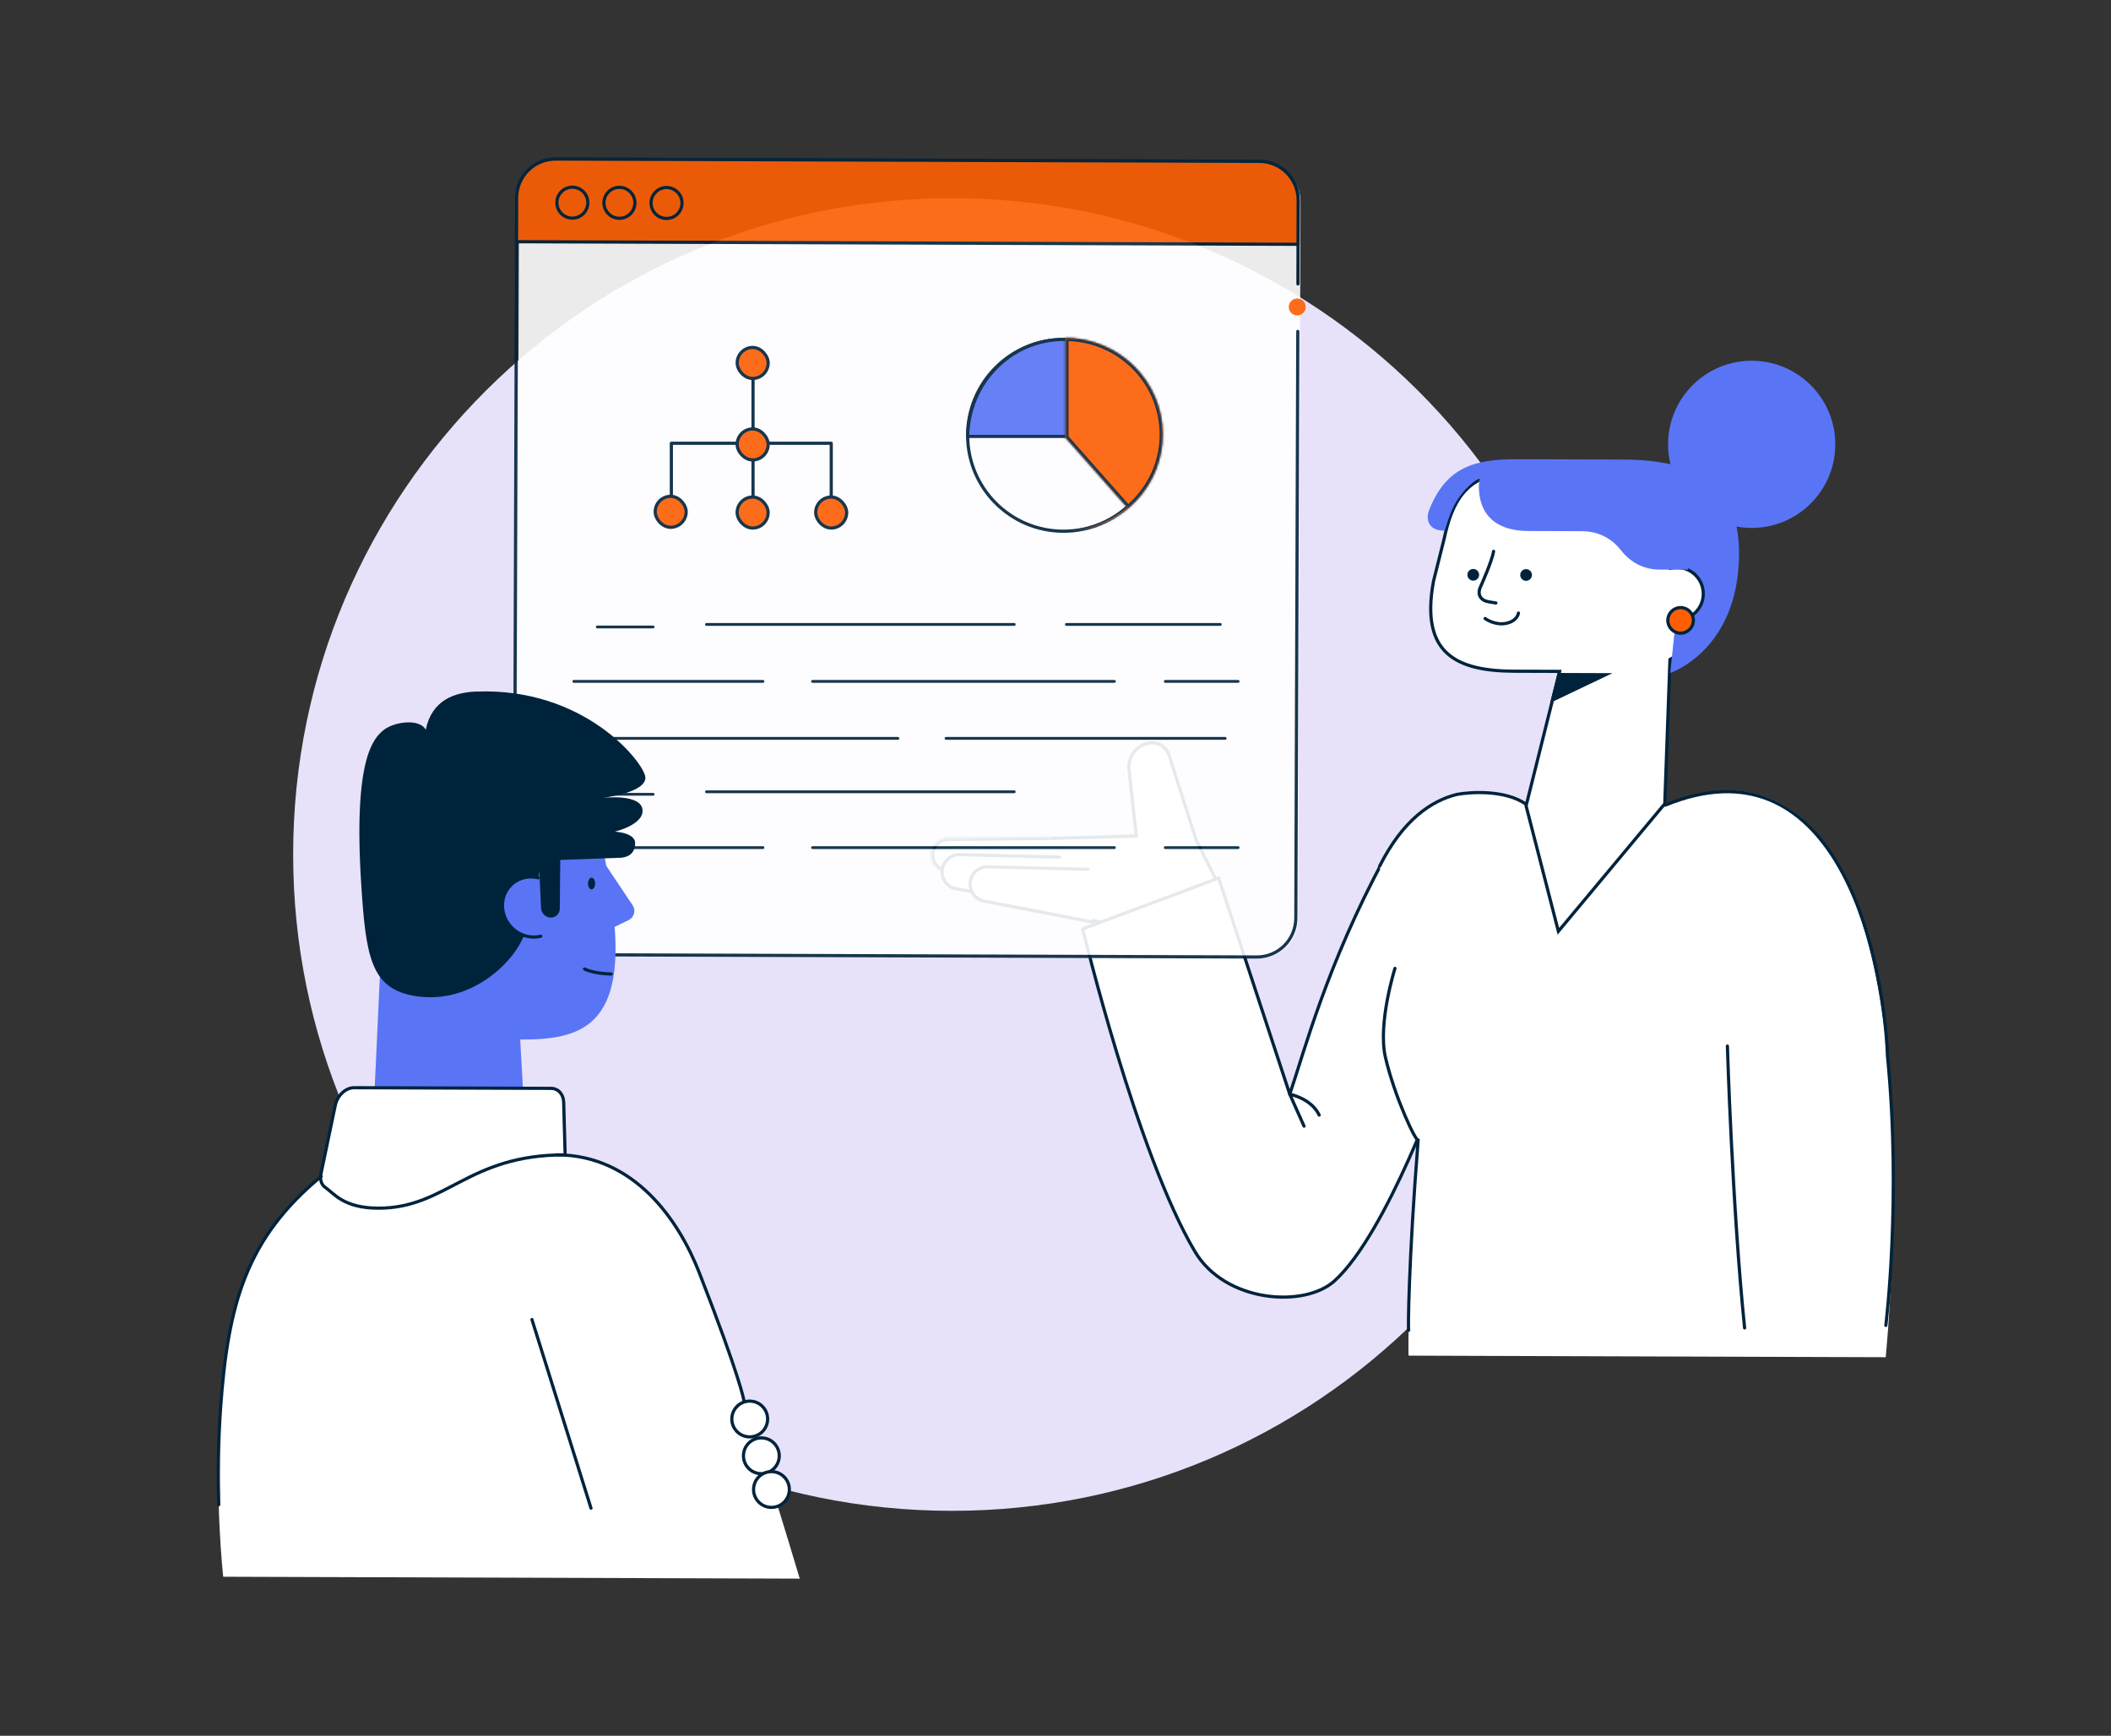 <svg width="996" height="819" viewBox="0 0 996 819" fill="none" xmlns="http://www.w3.org/2000/svg">
<rect x="0" y="0" width="996" height="819" fill="#333333" stroke="none"/>
<path d="M449.144 712.867C620.811 712.867 759.974 574.222 759.974 403.195C759.974 232.168 620.811 93.522 449.144 93.522C277.477 93.522 138.314 232.168 138.314 403.195C138.314 574.222 277.477 712.867 449.144 712.867Z" fill="#E7E2F9"/>
<path d="M491.644 395.72L491.669 395.718L491.675 395.718L535.327 394.499L536.141 394.476L536.051 393.667L532.682 363.132C532.682 363.132 532.682 363.131 532.682 363.131C532.049 357.163 536.088 351.711 541.977 350.597L541.978 350.597C546.146 349.801 550.256 352.246 551.553 356.299C551.553 356.299 551.554 356.299 551.554 356.299L564.343 396.321L564.361 396.376L564.387 396.428L574.583 416.805L531.051 437.289L500.387 431.405C499.516 429.581 498.795 428.15 497.42 426.475C495.644 424.305 493.579 422.39 491.38 420.679C489.031 418.836 486.527 417.244 483.955 415.788C481.263 414.263 478.48 412.921 475.658 411.663L475.658 411.663C472.752 410.372 469.802 409.195 466.843 408.069C463.945 406.958 461 405.912 458.079 404.885C457.157 404.558 456.236 404.233 455.316 403.909C453.477 403.26 451.642 402.613 449.805 401.95C447.813 401.223 445.827 400.477 443.868 399.679C444.261 399.587 444.721 399.494 445.243 399.401C446.799 399.121 448.858 398.846 451.253 398.578C456.042 398.043 462.128 397.547 468.121 397.123C474.111 396.699 480.001 396.348 484.393 396.103C486.589 395.98 488.41 395.884 489.683 395.818C490.319 395.786 490.818 395.761 491.157 395.744L491.545 395.725L491.644 395.72Z" fill="white" stroke="#00233C" stroke-width="1.5"/>
<mask id="path-3-inside-1_3582_1562" fill="white">
<path d="M496.808 420.051L446.067 411.53C441.991 410.84 439.086 407.229 439.279 403.105C439.487 398.676 443.194 395.226 447.623 395.338L495.83 394.857"/>
</mask>
<path d="M496.808 420.051L446.067 411.53C441.991 410.84 439.086 407.229 439.279 403.105C439.487 398.676 443.194 395.226 447.623 395.338L495.83 394.857" fill="white"/>
<path d="M446.067 411.53L445.816 413.009L445.818 413.009L446.067 411.53ZM439.279 403.105L437.78 403.035L437.78 403.035L439.279 403.105ZM447.623 395.338L447.585 396.838L447.612 396.838L447.638 396.838L447.623 395.338ZM497.057 418.572L446.315 410.051L445.818 413.009L496.56 421.53L497.057 418.572ZM446.317 410.051C442.99 409.488 440.62 406.542 440.777 403.175L437.78 403.035C437.553 407.916 440.992 412.192 445.816 413.009L446.317 410.051ZM440.777 403.176C440.947 399.56 443.973 396.746 447.585 396.838L447.661 393.839C442.416 393.706 438.027 397.792 437.78 403.035L440.777 403.176ZM447.638 396.838L495.845 396.357L495.815 393.357L447.608 393.838L447.638 396.838Z" fill="#00233C" mask="url(#path-3-inside-1_3582_1562)"/>
<path d="M502.056 427.962L451.314 419.441C447.238 418.751 444.334 415.141 444.526 411.017C444.735 406.587 448.442 403.137 452.871 403.25L500.034 404.421" fill="white"/>
<path d="M502.056 427.962L451.314 419.441C447.238 418.751 444.334 415.141 444.526 411.017C444.735 406.587 448.442 403.137 452.871 403.25L500.034 404.421" stroke="#00233C" stroke-width="1.5" stroke-linecap="round" stroke-linejoin="round"/>
<path d="M515.343 435.039L464.489 425.186C460.413 424.496 457.508 420.886 457.701 416.762C457.91 412.332 461.616 408.882 466.046 408.995L513.209 410.166" fill="white"/>
<path d="M515.343 435.039L464.489 425.186C460.413 424.496 457.508 420.886 457.701 416.762C457.91 412.332 461.616 408.882 466.046 408.995L513.209 410.166" stroke="#00233C" stroke-width="1.5" stroke-linecap="round" stroke-linejoin="round"/>
<path d="M653.077 405.191C626.101 454.89 615.189 496.757 608.53 516.303L574.959 414.306L510.85 438.297C510.85 438.297 536.413 544.578 563.838 590.618C578.12 614.609 615.414 617.289 629.648 604.37C654.634 581.712 680.855 506.803 680.855 506.803" fill="white"/>
<path d="M653.077 405.191C626.101 454.89 615.189 496.757 608.53 516.303L574.959 414.306L510.85 438.297C510.85 438.297 536.413 544.578 563.838 590.618C578.12 614.609 615.414 617.289 629.648 604.37C654.634 581.712 680.855 506.803 680.855 506.803" stroke="#00233C" stroke-width="1.5" stroke-linecap="round" stroke-linejoin="round"/>
<path d="M650.959 408.625C678.609 353.679 721.615 379.804 721.615 379.804L784.392 379.5C774.555 387.363 792.351 372.925 815.251 372.99C864.05 373.15 883.982 431.814 890.561 498.506C897.157 565.472 889.711 640.381 889.711 640.381L775.967 640.012L664.615 639.643C664.246 640.445 664.567 595.111 669.124 537.871C668.402 539.427 658.148 518.116 653.687 498.908C649.964 482.86 658.18 456.912 658.18 456.912" fill="white"/>
<path d="M815.011 493.58C815.011 493.58 817.274 569.644 823.131 626.564L815.011 493.58Z" fill="#E7E2F9"/>
<path d="M815.011 493.58C815.011 493.58 817.274 569.644 823.131 626.564" stroke="#00233C" stroke-width="1.5" stroke-linecap="round" stroke-linejoin="round"/>
<path d="M615.27 531.371L608.53 516.303C608.53 516.303 618.688 518.228 622.411 526.14" stroke="#00233C" stroke-width="1.5" stroke-linecap="round" stroke-linejoin="round"/>
<path d="M826.469 249.099C848.253 249.099 865.913 231.439 865.913 209.654C865.913 187.87 848.253 170.21 826.469 170.21C804.684 170.21 787.024 187.87 787.024 209.654C787.024 231.439 804.684 249.099 826.469 249.099Z" fill="#5975F6"/>
<path d="M735.264 439.425L720.03 380.235L735.63 317.706L735.862 316.778L734.905 316.775L714.669 316.711H714.669C701.042 316.671 689.891 314.636 682.942 308.405C676.059 302.232 673.094 291.732 676.357 274.196L681.422 253.967L681.425 253.953L681.428 253.939C684.228 240.644 688.596 232.677 695.417 227.997C702.268 223.297 711.742 221.806 725.031 221.846C725.031 221.846 725.031 221.846 725.031 221.846L764.723 221.972V221.989L765.47 221.991C791.678 222.07 812.847 243.381 812.768 269.589V269.589C812.721 287.408 802.833 302.905 788.281 310.963L787.911 311.169L787.895 311.592L785.465 379.232L735.264 439.425Z" fill="white" stroke="#00233C" stroke-width="1.5"/>
<path d="M734.902 317.525L731.372 331.663L760.803 317.621L734.902 317.525Z" fill="#00233C"/>
<path d="M695.105 273.972C696.63 273.972 697.865 272.737 697.865 271.212C697.865 269.688 696.63 268.452 695.105 268.452C693.581 268.452 692.345 269.688 692.345 271.212C692.345 272.737 693.581 273.972 695.105 273.972Z" fill="#00233C"/>
<path d="M720.026 274.053C721.551 274.053 722.787 272.817 722.787 271.292C722.787 269.768 721.551 268.532 720.026 268.532C718.502 268.532 717.266 269.768 717.266 271.292C717.266 272.817 718.502 274.053 720.026 274.053Z" fill="#00233C"/>
<path d="M704.685 260.14C704.044 264.553 698.748 276.396 698.748 276.396C696.533 280.696 698.828 283.424 702.503 283.97L705.793 284.516" stroke="#00233C" stroke-width="1.5" stroke-linecap="round" stroke-linejoin="round"/>
<path d="M700.689 291.849C700.689 291.849 705.182 295.187 710.558 294.128C715.934 293.069 716.432 289.265 716.432 289.265" stroke="#00233C" stroke-width="1.5" stroke-linecap="round" stroke-linejoin="round"/>
<path d="M766.195 216.827L715.774 216.667C695.763 216.603 682.107 220.374 674.196 240.947C673.024 243.98 672.944 250.382 681.61 250.414C681.61 250.414 684.081 242.102 686.087 238.443C691.382 228.815 698.122 225.493 698.122 225.493C698.122 225.493 693.051 250.463 721.118 250.543L795 250.784L788.051 317.524C788.051 317.524 818.124 307.591 820.371 265.964C821.863 238.315 811.625 216.988 766.195 216.843V216.827Z" fill="#5975F6"/>
<path d="M787.875 292.074C788.934 292.379 790.041 292.539 791.196 292.555C798.048 292.571 803.617 287.035 803.633 280.199C803.649 273.347 798.113 267.778 791.277 267.762C790.121 267.762 789.014 267.923 787.955 268.211" fill="white"/>
<path d="M787.875 292.074C788.934 292.379 790.041 292.539 791.196 292.555C798.048 292.571 803.617 287.035 803.633 280.199C803.649 273.347 798.113 267.778 791.277 267.762C790.121 267.762 789.014 267.923 787.955 268.211" stroke="#00233C" stroke-width="1.5" stroke-linecap="round" stroke-linejoin="round"/>
<path d="M746.376 250.639C755.588 250.671 761.445 255.277 764.975 259.834C769.26 265.371 775.759 268.725 782.772 268.757L796.38 268.805L800.873 248.377L746.376 250.639Z" fill="#5975F6"/>
<path d="M664.647 627.655C664.278 628.458 664.567 595.127 669.109 537.871C668.387 539.427 658.132 518.116 653.671 498.908C649.948 482.86 658.164 456.912 658.164 456.912" stroke="#00233C" stroke-width="1.5" stroke-linecap="round" stroke-linejoin="round"/>
<path d="M889.759 625.377C889.759 625.377 897.157 565.472 890.561 498.507C888.348 445.538 864.264 347.663 785.641 379.919" stroke="#00233C" stroke-width="1.5" stroke-linecap="round" stroke-linejoin="round"/>
<path d="M650.959 408.625C661.936 386.817 675.335 377.782 687.483 374.814C694.255 373.576 710.193 372.737 719.769 379.289" stroke="#00233C" stroke-width="1.5" stroke-linecap="round" stroke-linejoin="round"/>
<g opacity="0.9">
<path d="M595.323 76.775L263.274 75.674C253.144 75.641 244.905 83.826 244.871 93.956L243.748 432.681C243.714 442.811 251.899 451.05 262.029 451.083L594.078 452.184C604.208 452.218 612.447 444.033 612.481 433.903L613.604 95.178C613.638 85.048 605.453 76.809 595.323 76.775Z" fill="white"/>
<path d="M612.386 133.968L612.515 94.46C612.547 84.414 604.362 76.166 594.237 76.134L262.185 75.043C252.06 75.01 243.811 83.195 243.779 93.321L242.656 432.047C242.624 442.173 250.808 450.422 260.934 450.454L592.985 451.545C603.111 451.577 611.359 443.393 611.391 433.187L612.322 156.363" stroke="#00233C" stroke-width="1.5" stroke-linecap="round" stroke-linejoin="round"/>
<path d="M594.236 76.134L262.169 75.043C252.043 75.011 243.795 83.195 243.763 93.321L243.699 114.054L612.434 115.273L612.498 94.54C612.53 84.414 604.346 76.166 594.22 76.134H594.236Z" fill="#FF5F02" stroke="#00233C" stroke-width="1.5" stroke-linecap="round" stroke-linejoin="round"/>
<path d="M612.061 148.837C614.27 148.837 616.061 147.046 616.061 144.837C616.061 142.628 614.27 140.837 612.061 140.837C609.852 140.837 608.061 142.628 608.061 144.837C608.061 147.046 609.852 148.837 612.061 148.837Z" fill="#FF5F02"/>
<path d="M270.043 102.921C274.076 102.921 277.345 99.652 277.345 95.619C277.345 91.587 274.076 88.318 270.043 88.318C266.011 88.318 262.741 91.587 262.741 95.619C262.741 99.652 266.011 102.921 270.043 102.921Z" stroke="#00233C" stroke-width="1.5" stroke-linecap="round" stroke-linejoin="round"/>
<path d="M292.253 103.002C296.285 103.002 299.554 99.733 299.554 95.7C299.554 91.668 296.285 88.398 292.253 88.398C288.22 88.398 284.951 91.668 284.951 95.7C284.951 99.733 288.22 103.002 292.253 103.002Z" stroke="#00233C" stroke-width="1.5" stroke-linecap="round" stroke-linejoin="round"/>
<path d="M314.478 103.081C318.511 103.081 321.78 99.812 321.78 95.78C321.78 91.747 318.511 88.478 314.478 88.478C310.446 88.478 307.177 91.747 307.177 95.78C307.177 99.812 310.446 103.081 314.478 103.081Z" stroke="#00233C" stroke-width="1.5" stroke-linecap="round" stroke-linejoin="round"/>
<path d="M355.293 171.429V246.05" stroke="#00233C" stroke-width="1.5" stroke-linecap="round"/>
<path d="M392.193 244.409V209.149H316.752V244.409" stroke="#00233C" stroke-width="1.5" stroke-linecap="round" stroke-linejoin="round"/>
<rect x="347.814" y="163.95" width="14.613" height="14.612" rx="7.306" fill="#FF5F02" stroke="#00233C" stroke-width="1.5"/>
<rect x="347.814" y="202.391" width="14.613" height="14.612" rx="7.306" fill="#FF5F02" stroke="#00233C" stroke-width="1.5"/>
<rect x="347.799" y="234.528" width="14.613" height="14.613" rx="7.306" fill="#FF5F02" stroke="#00233C" stroke-width="1.5"/>
<rect x="384.858" y="234.528" width="14.613" height="14.612" rx="7.306" fill="#FF5F02" stroke="#00233C" stroke-width="1.5"/>
<rect x="309.129" y="234.183" width="14.613" height="14.612" rx="7.306" fill="#FF5F02" stroke="#00233C" stroke-width="1.5"/>
<circle cx="501.789" cy="205.409" r="45.24" transform="rotate(90 501.789 205.409)" fill="white" stroke="#00233C" stroke-width="1.5"/>
<path d="M456.555 205.921C456.945 180.566 477.054 160.169 501.762 160.169C526.47 160.169 546.579 180.566 546.969 205.921L456.555 205.921Z" fill="#5975F6" stroke="#00233C" stroke-width="1.5"/>
<mask id="path-45-inside-2_3582_1562" fill="white">
<path fill-rule="evenodd" clip-rule="evenodd" d="M502.648 159.42C528.047 159.42 548.638 179.83 548.638 205.008C548.638 229.12 529.752 248.86 505.844 250.487C515.114 249.61 524.203 245.943 531.742 239.395L502.648 206.477L502.648 159.42Z"/>
</mask>
<path fill-rule="evenodd" clip-rule="evenodd" d="M502.648 159.42C528.047 159.42 548.638 179.83 548.638 205.008C548.638 229.12 529.752 248.86 505.844 250.487C515.114 249.61 524.203 245.943 531.742 239.395L502.648 206.477L502.648 159.42Z" fill="#FF5F02"/>
<path d="M548.638 205.008H547.138H548.638ZM502.648 159.42L502.648 157.92L501.148 157.92L501.148 159.42L502.648 159.42ZM505.844 250.487L505.703 248.994L505.946 251.984L505.844 250.487ZM531.742 239.395L532.726 240.528L533.868 239.536L532.866 238.402L531.742 239.395ZM502.648 206.477H501.148L501.148 207.045L501.524 207.47L502.648 206.477ZM550.138 205.008C550.138 178.989 528.863 157.92 502.648 157.92L502.648 160.92C527.231 160.92 547.138 180.671 547.138 205.008H550.138ZM505.946 251.984C530.625 250.304 550.138 229.926 550.138 205.008H547.138C547.138 228.315 528.88 247.416 505.742 248.991L505.946 251.984ZM505.985 251.981C515.555 251.075 524.942 247.288 532.726 240.528L530.759 238.263C523.464 244.598 514.673 248.145 505.703 248.994L505.985 251.981ZM532.866 238.402L503.772 205.484L501.524 207.47L530.618 240.389L532.866 238.402ZM501.148 159.42L501.148 206.477H504.148L504.148 159.42L501.148 159.42Z" fill="#00233C" mask="url(#path-45-inside-2_3582_1562)"/>
<path d="M383.361 321.509H525.796" stroke="#00233C" stroke-width="1.316" stroke-linecap="round" stroke-linejoin="round"/>
<path d="M549.788 321.509H584.174" stroke="#00233C" stroke-width="1.316" stroke-linecap="round" stroke-linejoin="round"/>
<path d="M270.724 321.509H359.987" stroke="#00233C" stroke-width="1.316" stroke-linecap="round" stroke-linejoin="round"/>
<path d="M446.346 348.393H578.068" stroke="#00233C" stroke-width="1.316" stroke-linecap="round" stroke-linejoin="round"/>
<path d="M283.722 348.393H423.628" stroke="#00233C" stroke-width="1.316" stroke-linecap="round" stroke-linejoin="round"/>
<path d="M281.83 295.826H308.144" stroke="#00233C" stroke-width="1.316" stroke-linecap="round" stroke-linejoin="round"/>
<path d="M503.133 294.625H575.764" stroke="#00233C" stroke-width="1.316" stroke-linecap="round" stroke-linejoin="round"/>
<path d="M333.316 294.625H478.542" stroke="#00233C" stroke-width="1.316" stroke-linecap="round" stroke-linejoin="round"/>
<path d="M383.361 399.934H525.796" stroke="#00233C" stroke-width="1.316" stroke-linecap="round" stroke-linejoin="round"/>
<path d="M549.788 399.934H584.174" stroke="#00233C" stroke-width="1.316" stroke-linecap="round" stroke-linejoin="round"/>
<path d="M270.724 399.934H359.987" stroke="#00233C" stroke-width="1.316" stroke-linecap="round" stroke-linejoin="round"/>
<path d="M281.83 374.775H308.144" stroke="#00233C" stroke-width="1.316" stroke-linecap="round" stroke-linejoin="round"/>
<path d="M333.316 373.598H478.542" stroke="#00233C" stroke-width="1.316" stroke-linecap="round" stroke-linejoin="round"/>
</g>
<path d="M285.449 407.63L298.48 427.128C300.101 429.551 299.218 432.857 296.586 434.141L286.573 439.019L285.449 407.63Z" fill="#5975F6"/>
<path d="M288.755 426.037C283.042 385.084 274.938 359.521 274.938 359.521L202.42 357.948C186.325 357.595 179.36 375.504 182.425 391.696L176.071 528.66L247.61 528.9C247.61 528.9 246.31 506.514 245.427 490.499C273.542 490.595 297.003 485.139 288.755 426.053V426.037Z" fill="#5975F6"/>
<path fill-rule="evenodd" clip-rule="evenodd" d="M254.189 404.597L255.281 428.492C255.393 430.947 257.463 432.953 259.902 432.953C262.245 432.953 264.107 431.123 264.123 428.764L264.347 404.405L254.173 404.597H254.189Z" fill="#00233C"/>
<path d="M275.805 457.2C275.805 457.2 279.4 459.287 288.338 459.591" stroke="#00233C" stroke-width="1.5" stroke-linecap="round" stroke-linejoin="round"/>
<path fill-rule="evenodd" clip-rule="evenodd" d="M291.531 404.774C298.4 404.79 299.635 400.81 299.683 397.89C299.764 392.819 290.071 392.402 290.071 392.402C290.071 392.402 303.487 389.24 303.166 382.356C302.797 374.188 284.166 376.483 284.166 376.483C284.166 376.483 304.835 374.188 304.498 366.806C304.209 360.339 276.222 324.136 224.405 326.319C214.456 326.736 203.801 330.266 200.864 344.308C197.751 338.707 185.523 340.697 180.885 344.548C176.247 348.4 166.635 357.964 170.422 417.05C172.573 450.718 174.851 465.882 194.525 469.718C220.121 474.708 240.742 456.045 246.695 442.63C251.413 435.28 255.232 406.074 255.232 406.074L291.547 404.758L291.531 404.774Z" fill="#00233C"/>
<path fill-rule="evenodd" clip-rule="evenodd" d="M253.869 414.162C252.793 413.905 251.686 413.745 250.547 413.745C242.748 413.713 236.714 420.051 237.083 427.898C237.436 435.746 244.048 442.116 251.847 442.149C252.986 442.149 254.093 442.004 255.136 441.747" fill="#5975F6"/>
<path d="M253.869 414.162C252.793 413.905 251.686 413.745 250.547 413.745C242.748 413.713 236.714 420.051 237.083 427.898C237.436 435.746 244.048 442.116 251.847 442.149C252.986 442.149 254.093 442.004 255.136 441.747" stroke="#00233C" stroke-width="1.5" stroke-linecap="round" stroke-linejoin="round"/>
<path d="M262.678 544.883C299.298 545.012 320.272 575.758 329.932 600.519C349.542 650.78 377.32 744.865 377.32 744.865L105.318 743.966C105.318 743.966 101.033 706.416 104.115 663.762C107.629 615.251 116.15 584.344 151.55 555.041C152.786 554.014 262.662 544.883 262.662 544.883H262.678Z" fill="white"/>
<path d="M266.642 544.9L265.952 520.075C265.824 516.239 263.352 513.543 259.966 513.527L167.052 513.222C163.04 513.222 159.109 516.945 158.178 521.615L151.406 554.015C150.893 556.598 151.663 559.005 153.412 560.225C157.665 563.162 162.094 569.998 178.382 570.062C210.781 570.174 220.666 544.771 266.626 544.916L266.642 544.9Z" fill="white" stroke="#00233C" stroke-width="1.5" stroke-linejoin="round"/>
<path d="M250.98 622.617L278.838 711.599" stroke="#00233C" stroke-width="1.5" stroke-linecap="round" stroke-linejoin="round"/>
<path d="M280.793 416.902C280.798 415.377 280.047 414.139 279.117 414.136C278.186 414.133 277.428 415.366 277.423 416.89C277.418 418.415 278.168 419.653 279.099 419.656C280.029 419.659 280.788 418.426 280.793 416.902Z" fill="#00233C"/>
<path d="M353.731 677.98C358.392 677.98 362.172 674.201 362.172 669.539C362.172 664.877 358.392 661.098 353.731 661.098C349.069 661.098 345.29 664.877 345.29 669.539C345.29 674.201 349.069 677.98 353.731 677.98Z" fill="white" stroke="#00233C" stroke-width="1.5" stroke-linejoin="round"/>
<path d="M359.219 695.343C363.881 695.343 367.66 691.564 367.66 686.902C367.66 682.24 363.881 678.461 359.219 678.461C354.557 678.461 350.778 682.24 350.778 686.902C350.778 691.564 354.557 695.343 359.219 695.343Z" fill="white" stroke="#00233C" stroke-width="1.5" stroke-linejoin="round"/>
<path d="M363.985 711.246C368.647 711.246 372.426 707.467 372.426 702.805C372.426 698.143 368.647 694.364 363.985 694.364C359.323 694.364 355.544 698.143 355.544 702.805C355.544 707.467 359.323 711.246 363.985 711.246Z" fill="white" stroke="#00233C" stroke-width="1.5" stroke-linejoin="round"/>
<path d="M262.678 544.883C299.298 545.012 320.272 575.758 329.933 600.519C349.542 650.78 350.987 660.841 350.987 660.841" stroke="#00233C" stroke-width="1.5" stroke-linecap="round" stroke-linejoin="round"/>
<path d="M103.2 710.01C102.831 696.739 102.895 680.66 104.115 663.778C107.629 615.267 116.15 584.36 151.55 555.057" stroke="#00233C" stroke-width="1.5" stroke-linecap="round" stroke-linejoin="round"/>
<path d="M792.934 298.747C796.267 298.747 798.968 296.046 798.968 292.713C798.968 289.381 796.267 286.68 792.934 286.68C789.602 286.68 786.901 289.381 786.901 292.713C786.901 296.046 789.602 298.747 792.934 298.747Z" fill="#FF5F02" stroke="#00233C" stroke-width="1.5" stroke-linecap="round" stroke-linejoin="round"/>
</svg>
